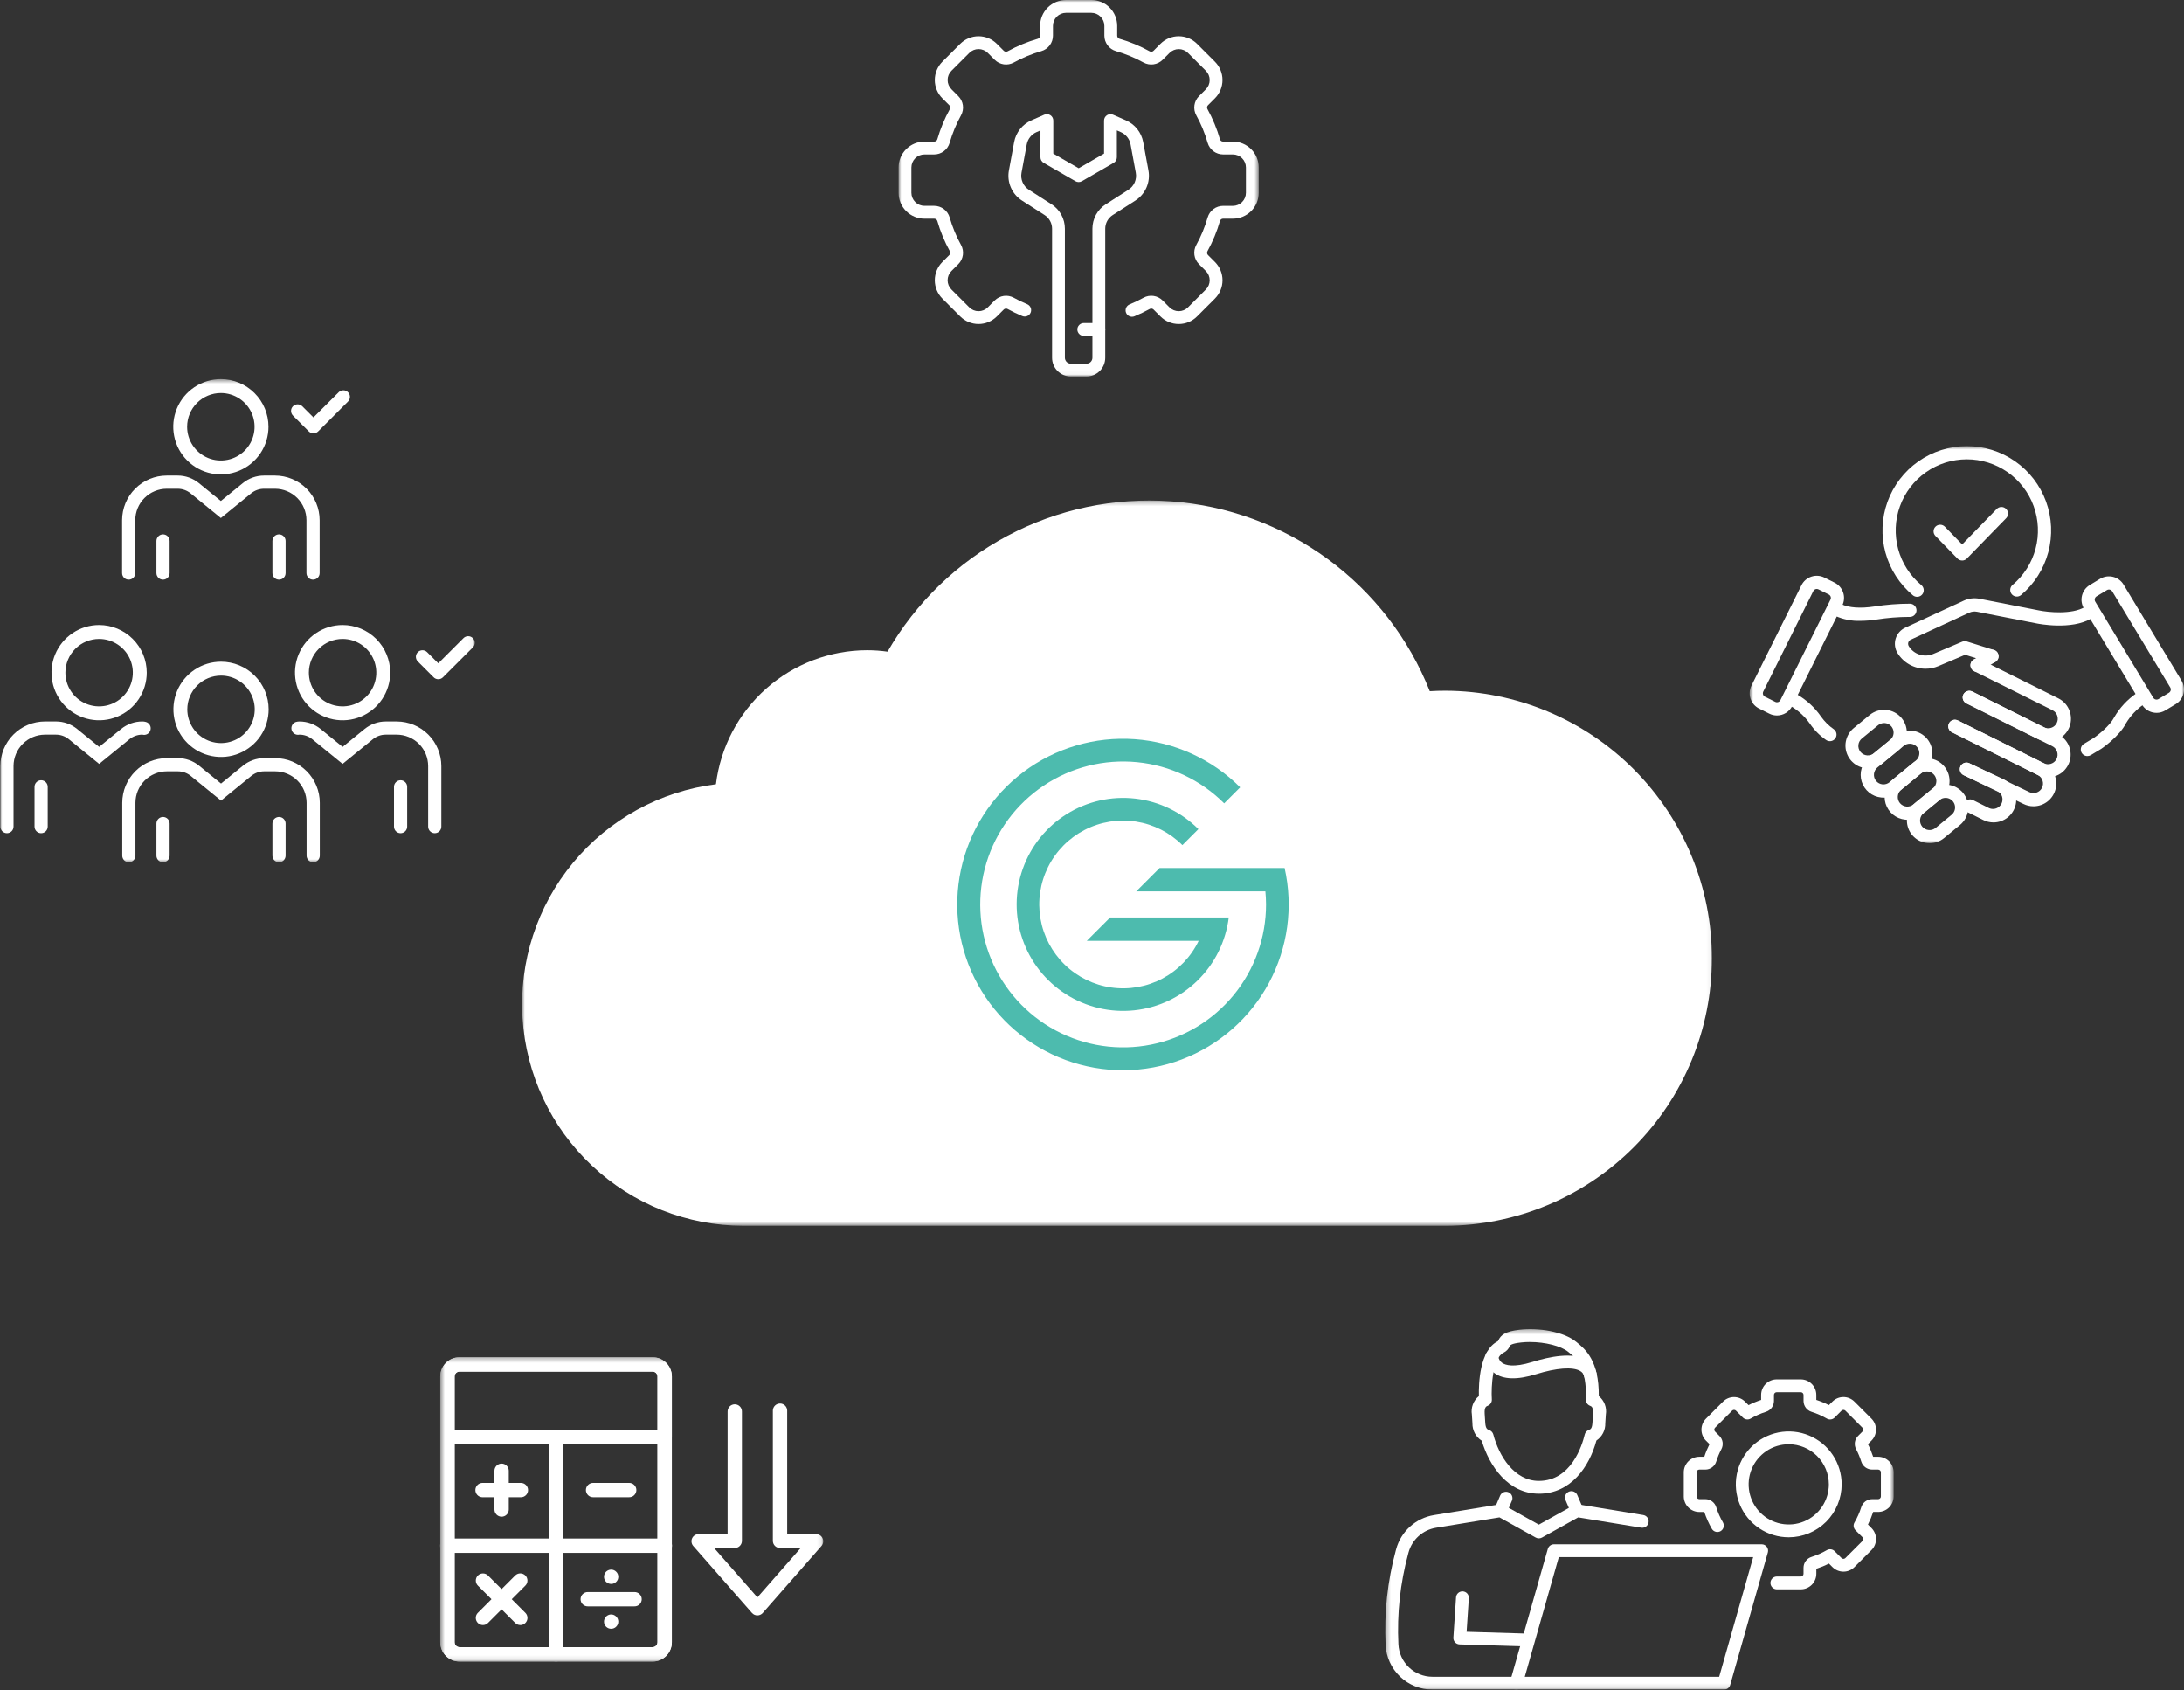 <svg width="464" height="359" viewBox="0 0 464 359" fill="none" xmlns="http://www.w3.org/2000/svg">
<rect x="0" y="0" width="464" height="359" fill="#333333" stroke="none"/>
<g clip-path="url(#clip0_189_440)">
<mask id="mask0_189_440" style="mask-type:luminance" maskUnits="userSpaceOnUse" x="294" y="282" width="109" height="77">
<path d="M402.325 282.31H294.297V358.862H402.325V282.31Z" fill="white"/>
</mask>
<g mask="url(#mask0_189_440)">
<path d="M324.563 349.698H324.521L310.093 349.265C309.91 349.259 309.73 349.217 309.564 349.141C309.398 349.064 309.249 348.955 309.126 348.82C309.003 348.684 308.908 348.526 308.848 348.353C308.788 348.18 308.763 347.997 308.775 347.815L309.343 339.238C309.376 338.884 309.546 338.558 309.816 338.328C310.086 338.098 310.436 337.982 310.79 338.006C311.144 338.029 311.475 338.19 311.712 338.454C311.949 338.718 312.074 339.064 312.06 339.419L311.586 346.586L324.601 346.977C324.957 346.99 325.293 347.142 325.538 347.4C325.783 347.658 325.917 348.002 325.912 348.357C325.907 348.713 325.763 349.053 325.511 349.304C325.258 349.554 324.918 349.697 324.562 349.7" fill="white"/>
<path d="M322.144 358.862H304.336C301.775 358.864 299.312 357.88 297.457 356.114C295.602 354.348 294.499 351.936 294.375 349.378C294.042 342.62 294.772 335.853 296.539 329.322L296.614 329.045C297.116 327.197 298.139 325.531 299.56 324.248C300.982 322.964 302.742 322.116 304.632 321.805L318.605 319.52C318.908 319.471 319.219 319.525 319.487 319.675L326.936 323.826L334.384 319.675C334.652 319.526 334.963 319.471 335.266 319.52L349.097 321.782C349.276 321.808 349.448 321.869 349.603 321.963C349.758 322.056 349.892 322.179 349.999 322.325C350.106 322.471 350.183 322.637 350.225 322.812C350.267 322.988 350.274 323.171 350.244 323.349C350.215 323.528 350.151 323.698 350.055 323.852C349.959 324.005 349.834 324.138 349.686 324.242C349.538 324.346 349.372 324.42 349.195 324.459C349.018 324.498 348.836 324.502 348.658 324.47L335.297 322.286L327.597 326.575C327.394 326.688 327.166 326.747 326.934 326.747C326.702 326.747 326.474 326.688 326.271 326.575L318.571 322.286L305.071 324.493C303.697 324.719 302.418 325.336 301.384 326.269C300.351 327.202 299.608 328.412 299.243 329.756L299.168 330.033C297.475 336.288 296.777 342.771 297.097 349.244C297.186 351.103 297.989 352.857 299.337 354.141C300.685 355.424 302.475 356.139 304.337 356.138H322.144C322.505 356.138 322.852 356.281 323.107 356.537C323.363 356.792 323.506 357.139 323.506 357.5C323.506 357.861 323.363 358.208 323.107 358.463C322.852 358.718 322.505 358.862 322.144 358.862Z" fill="white"/>
<path d="M318.825 322.228C318.6 322.228 318.378 322.171 318.179 322.064C317.981 321.957 317.812 321.803 317.688 321.614C317.564 321.426 317.489 321.21 317.469 320.986C317.449 320.761 317.485 320.535 317.574 320.328L318.74 317.602C318.894 317.289 319.163 317.048 319.49 316.927C319.817 316.806 320.178 316.815 320.498 316.953C320.819 317.09 321.074 317.345 321.212 317.665C321.35 317.986 321.36 318.347 321.24 318.674L320.074 321.4C319.969 321.645 319.794 321.854 319.572 322.001C319.349 322.148 319.088 322.226 318.821 322.226" fill="white"/>
<path d="M335.047 322.228C334.78 322.228 334.519 322.15 334.297 322.003C334.074 321.856 333.899 321.647 333.794 321.402L332.628 318.676C332.546 318.51 332.499 318.329 332.489 318.144C332.48 317.96 332.508 317.775 332.572 317.601C332.636 317.428 332.735 317.269 332.862 317.135C332.989 317.001 333.143 316.894 333.313 316.821C333.483 316.749 333.666 316.711 333.851 316.711C334.036 316.711 334.219 316.749 334.389 316.822C334.558 316.896 334.712 317.003 334.839 317.137C334.966 317.271 335.064 317.43 335.128 317.604L336.3 320.33C336.37 320.494 336.408 320.671 336.41 320.85C336.412 321.028 336.378 321.206 336.312 321.372C336.245 321.538 336.147 321.689 336.022 321.817C335.897 321.945 335.748 322.047 335.583 322.117C335.414 322.19 335.232 322.227 335.048 322.227" fill="white"/>
<path d="M326.937 317.256C320.413 317.256 316.385 311.338 314.807 306.009C314.185 305.613 313.676 305.064 313.329 304.415C312.982 303.765 312.808 303.036 312.824 302.3L312.707 300.453C312.587 299.725 312.661 298.978 312.922 298.288C313.183 297.597 313.622 296.988 314.194 296.522C314.132 293.911 314.331 286.764 318.23 284.869C318.261 284.829 318.285 284.784 318.303 284.737C318.888 283.51 319.79 282.783 322.875 282.431C326.74 281.989 332.114 282.739 334.909 285.031L335.015 285.117C336.795 286.571 339.733 288.971 339.666 296.517C340.242 296.982 340.685 297.592 340.948 298.284C341.212 298.976 341.287 299.726 341.166 300.457L341.049 302.304C341.07 303.022 340.909 303.735 340.58 304.374C340.251 305.013 339.766 305.559 339.169 305.96C337.669 311.539 333.727 317.26 326.94 317.26M325.062 285.033C324.435 285.031 323.808 285.064 323.185 285.133C321.012 285.381 320.849 285.724 320.761 285.907C320.506 286.529 320.028 287.033 319.42 287.32C317.152 288.42 316.775 294.463 316.948 297.22C316.966 297.506 316.893 297.79 316.74 298.033C316.587 298.275 316.361 298.463 316.095 298.57C315.757 298.705 315.336 298.87 315.426 300.286L315.543 302.133C315.622 303.393 315.943 303.594 316.376 303.739C316.591 303.81 316.785 303.934 316.94 304.099C317.095 304.264 317.206 304.466 317.264 304.685C318.455 309.23 321.703 314.537 326.937 314.537C333.81 314.537 336.132 306.999 336.679 304.689C336.731 304.467 336.838 304.263 336.99 304.093C337.142 303.924 337.334 303.795 337.548 303.719C337.967 303.57 338.248 303.38 338.328 302.132L338.445 300.285C338.534 298.874 338.115 298.705 337.779 298.571C337.519 298.466 337.297 298.284 337.144 298.049C336.991 297.814 336.915 297.537 336.925 297.257C337.176 290.4 334.838 288.49 333.292 287.228L333.184 287.139C331.636 285.871 328.261 285.039 325.062 285.039" fill="white"/>
<path d="M337.87 293.363C337.564 293.362 337.266 293.259 337.026 293.068C336.786 292.878 336.617 292.612 336.546 292.314C336.496 292.073 336.393 291.846 336.245 291.65C336.096 291.454 335.906 291.293 335.688 291.18C334.115 290.28 330.636 290.541 326.381 291.868C322.381 293.115 319.396 293.038 317.495 291.639C316.931 291.226 316.468 290.691 316.141 290.073C315.814 289.456 315.631 288.772 315.606 288.074C315.613 287.719 315.758 287.38 316.01 287.131C316.263 286.881 316.603 286.74 316.958 286.737C317.313 286.735 317.655 286.871 317.911 287.117C318.167 287.363 318.317 287.699 318.329 288.054C318.354 288.334 318.439 288.606 318.579 288.851C318.72 289.095 318.911 289.306 319.141 289.469C319.803 289.937 321.518 290.533 325.57 289.269C329.185 288.141 334.11 287.146 337.036 288.815C337.578 289.115 338.05 289.526 338.422 290.021C338.794 290.516 339.058 291.084 339.195 291.688C339.242 291.888 339.243 292.096 339.199 292.296C339.154 292.497 339.064 292.685 338.937 292.846C338.809 293.007 338.647 293.138 338.462 293.227C338.277 293.317 338.075 293.364 337.869 293.364" fill="white"/>
<path d="M366.275 358.862H322.146C321.935 358.862 321.728 358.813 321.539 358.72C321.35 358.626 321.186 358.489 321.059 358.321C320.932 358.153 320.846 357.958 320.807 357.751C320.768 357.544 320.778 357.331 320.836 357.128L328.836 328.992C328.917 328.707 329.088 328.456 329.325 328.277C329.561 328.098 329.85 328.002 330.146 328.002H374.278C374.489 328.002 374.696 328.051 374.885 328.145C375.073 328.239 375.237 328.375 375.364 328.543C375.491 328.711 375.577 328.906 375.616 329.113C375.654 329.32 375.645 329.533 375.587 329.736L367.587 357.872C367.506 358.157 367.335 358.408 367.098 358.586C366.862 358.765 366.573 358.861 366.277 358.861M323.946 356.138H365.246L372.473 330.725H331.176L323.946 356.138Z" fill="white"/>
<path d="M382.585 337.57H377.463C377.108 337.56 376.771 337.413 376.524 337.158C376.276 336.904 376.138 336.563 376.138 336.208C376.138 335.854 376.276 335.513 376.524 335.258C376.771 335.004 377.108 334.856 377.463 334.847H382.585C382.739 334.847 382.886 334.786 382.994 334.677C383.103 334.568 383.164 334.421 383.164 334.268V332.994C383.165 332.475 383.333 331.969 383.642 331.552C383.951 331.135 384.386 330.828 384.882 330.676C386.011 330.319 387.098 329.839 388.121 329.243C388.381 329.092 388.683 329.032 388.981 329.071C389.279 329.11 389.556 329.246 389.768 329.458L391.238 330.928C391.347 331.036 391.494 331.097 391.648 331.097C391.801 331.097 391.948 331.036 392.057 330.928L395.678 327.307C395.786 327.198 395.847 327.051 395.847 326.897C395.847 326.744 395.786 326.597 395.678 326.488L394.208 325.018C393.995 324.806 393.859 324.529 393.82 324.231C393.781 323.933 393.842 323.631 393.993 323.371C394.588 322.347 395.069 321.261 395.426 320.132C395.578 319.636 395.886 319.202 396.302 318.893C396.719 318.584 397.224 318.416 397.743 318.415H399.022C399.176 318.415 399.323 318.354 399.431 318.245C399.54 318.136 399.601 317.989 399.601 317.836V312.713C399.601 312.559 399.54 312.412 399.431 312.304C399.323 312.195 399.176 312.134 399.022 312.134H397.743C397.224 312.132 396.719 311.965 396.302 311.656C395.886 311.347 395.578 310.913 395.426 310.417C395.141 309.513 394.776 308.636 394.336 307.797C394.095 307.346 394.006 306.83 394.08 306.324C394.155 305.818 394.39 305.35 394.751 304.988L395.679 304.061C395.787 303.952 395.848 303.805 395.848 303.651C395.848 303.498 395.787 303.351 395.679 303.242L392.058 299.621C391.949 299.512 391.802 299.452 391.649 299.452C391.495 299.452 391.348 299.512 391.239 299.621L389.769 301.091C389.557 301.303 389.28 301.439 388.983 301.478C388.685 301.517 388.383 301.457 388.123 301.306C387.099 300.711 386.013 300.23 384.884 299.873C384.388 299.721 383.953 299.413 383.644 298.996C383.335 298.579 383.167 298.074 383.166 297.555V296.275C383.166 296.121 383.105 295.974 382.996 295.866C382.888 295.757 382.741 295.696 382.587 295.696H377.463C377.31 295.696 377.162 295.757 377.054 295.866C376.945 295.974 376.884 296.121 376.884 296.275V297.553C376.883 298.072 376.715 298.577 376.406 298.994C376.097 299.411 375.662 299.718 375.166 299.87C374.037 300.227 372.951 300.707 371.927 301.303C371.667 301.454 371.365 301.514 371.067 301.475C370.769 301.436 370.493 301.3 370.28 301.088L368.813 299.62C368.704 299.511 368.557 299.451 368.404 299.451C368.25 299.451 368.103 299.511 367.994 299.62L364.373 303.241C364.265 303.35 364.204 303.497 364.204 303.65C364.204 303.804 364.265 303.951 364.373 304.06L365.301 304.987C365.662 305.349 365.897 305.817 365.972 306.322C366.046 306.828 365.957 307.344 365.716 307.795C365.276 308.635 364.911 309.512 364.626 310.416C364.474 310.912 364.166 311.346 363.749 311.655C363.332 311.964 362.827 312.132 362.308 312.133H361.025C360.872 312.133 360.725 312.194 360.616 312.303C360.507 312.411 360.446 312.558 360.446 312.712V317.834C360.446 317.987 360.507 318.134 360.616 318.243C360.725 318.352 360.872 318.413 361.025 318.413H362.303C362.822 318.414 363.327 318.581 363.744 318.89C364.161 319.199 364.469 319.634 364.621 320.13C364.978 321.259 365.459 322.346 366.055 323.37C366.228 323.682 366.272 324.049 366.178 324.393C366.083 324.737 365.857 325.03 365.549 325.209C365.24 325.388 364.874 325.439 364.528 325.351C364.182 325.263 363.885 325.043 363.7 324.738C363.037 323.598 362.496 322.391 362.085 321.138H361.025C360.15 321.136 359.312 320.788 358.693 320.17C358.075 319.551 357.727 318.713 357.725 317.838V312.713C357.727 311.838 358.075 311 358.693 310.381C359.312 309.763 360.15 309.414 361.025 309.413H362.084C362.385 308.494 362.756 307.6 363.194 306.739L362.443 305.988C361.825 305.368 361.477 304.528 361.477 303.653C361.477 302.777 361.825 301.938 362.443 301.318L366.064 297.697C366.684 297.079 367.524 296.731 368.399 296.731C369.275 296.731 370.114 297.079 370.734 297.697L371.485 298.448C372.346 298.009 373.24 297.638 374.159 297.338V296.275C374.161 295.4 374.509 294.562 375.127 293.943C375.746 293.325 376.584 292.976 377.459 292.975H382.581C383.456 292.976 384.294 293.325 384.913 293.943C385.531 294.562 385.88 295.4 385.881 296.275V297.334C386.8 297.634 387.694 298.005 388.555 298.444L389.306 297.693C389.926 297.075 390.766 296.728 391.641 296.728C392.517 296.728 393.356 297.075 393.976 297.693L397.597 301.314C398.215 301.934 398.563 302.773 398.563 303.649C398.563 304.524 398.215 305.364 397.597 305.984L396.846 306.735C397.284 307.596 397.655 308.49 397.956 309.409H399.015C399.89 309.41 400.728 309.759 401.347 310.377C401.965 310.996 402.314 311.834 402.315 312.709V317.831C402.314 318.706 401.965 319.544 401.347 320.163C400.728 320.781 399.89 321.129 399.015 321.131H397.963C397.662 322.049 397.291 322.943 396.853 323.805L397.604 324.556C398.222 325.176 398.57 326.015 398.57 326.891C398.57 327.766 398.222 328.606 397.604 329.226L393.983 332.847C393.363 333.465 392.523 333.812 391.648 333.812C390.773 333.812 389.933 333.465 389.313 332.847L388.562 332.096C387.701 332.534 386.807 332.905 385.888 333.206V334.27C385.887 335.145 385.538 335.983 384.92 336.602C384.301 337.22 383.463 337.568 382.588 337.57" fill="white"/>
<path d="M380.024 326.517C377.8 326.517 375.627 325.857 373.778 324.622C371.929 323.387 370.488 321.631 369.637 319.576C368.786 317.522 368.563 315.261 368.997 313.08C369.431 310.899 370.502 308.896 372.074 307.324C373.646 305.751 375.65 304.681 377.831 304.247C380.012 303.813 382.272 304.036 384.327 304.887C386.381 305.738 388.137 307.179 389.372 309.027C390.608 310.876 391.267 313.05 391.267 315.274C391.264 318.255 390.078 321.112 387.97 323.22C385.862 325.328 383.005 326.513 380.024 326.517ZM380.024 306.754C378.339 306.754 376.692 307.253 375.291 308.19C373.889 309.126 372.797 310.456 372.153 312.013C371.508 313.57 371.339 315.283 371.668 316.936C371.996 318.589 372.808 320.107 373.999 321.298C375.191 322.49 376.709 323.301 378.362 323.63C380.015 323.959 381.728 323.79 383.284 323.145C384.841 322.5 386.172 321.408 387.108 320.007C388.044 318.606 388.544 316.959 388.544 315.274C388.541 313.015 387.643 310.849 386.046 309.252C384.448 307.655 382.283 306.756 380.024 306.754Z" fill="white"/>
</g>
<mask id="mask1_189_440" style="mask-type:luminance" maskUnits="userSpaceOnUse" x="190" y="0" width="78" height="80">
<path d="M267.424 0H190.904V79.959H267.424V0Z" fill="white"/>
</mask>
<g mask="url(#mask1_189_440)">
<path d="M250.431 68.824C249.709 68.826 248.994 68.685 248.327 68.408C247.66 68.132 247.054 67.726 246.545 67.214L245.076 65.745C244.972 65.64 244.838 65.572 244.692 65.55C244.546 65.528 244.397 65.554 244.267 65.624C243.221 66.201 242.143 66.718 241.038 67.172C240.872 67.244 240.693 67.282 240.512 67.284C240.331 67.286 240.151 67.251 239.984 67.183C239.816 67.115 239.664 67.014 239.536 66.886C239.407 66.758 239.306 66.606 239.237 66.438C239.169 66.271 239.134 66.091 239.136 65.91C239.137 65.729 239.175 65.55 239.246 65.384C239.318 65.218 239.422 65.067 239.552 64.942C239.682 64.816 239.836 64.718 240.005 64.652C241.013 64.238 241.995 63.766 242.949 63.24C243.597 62.886 244.341 62.752 245.072 62.856C245.803 62.961 246.48 63.299 247.002 63.82L248.47 65.289C248.99 65.808 249.696 66.1 250.431 66.1C251.166 66.1 251.871 65.808 252.391 65.289L256.191 61.489C256.449 61.232 256.653 60.926 256.792 60.59C256.932 60.253 257.003 59.893 257.003 59.529C257.003 59.164 256.932 58.804 256.792 58.467C256.653 58.131 256.449 57.825 256.191 57.568L254.724 56.1C254.203 55.578 253.865 54.9 253.76 54.17C253.656 53.439 253.79 52.695 254.144 52.047C255.171 50.188 255.986 48.22 256.573 46.179C256.781 45.471 257.213 44.85 257.804 44.407C258.394 43.965 259.112 43.726 259.85 43.725H261.928C262.293 43.725 262.654 43.653 262.991 43.514C263.327 43.374 263.634 43.169 263.891 42.912C264.149 42.654 264.354 42.348 264.493 42.011C264.632 41.674 264.704 41.313 264.704 40.948V35.572C264.703 34.836 264.41 34.131 263.889 33.612C263.368 33.092 262.663 32.8 261.927 32.8H259.85C259.112 32.799 258.395 32.56 257.804 32.118C257.213 31.676 256.782 31.055 256.573 30.347C255.986 28.305 255.171 26.336 254.143 24.477C253.79 23.829 253.656 23.085 253.761 22.355C253.865 21.624 254.203 20.948 254.724 20.425L256.193 18.956C256.712 18.436 257.004 17.731 257.004 16.995C257.004 16.26 256.712 15.555 256.193 15.035L252.393 11.235C251.872 10.716 251.167 10.425 250.433 10.425C249.698 10.425 248.993 10.716 248.472 11.235L247.004 12.7C246.481 13.221 245.804 13.559 245.074 13.663C244.343 13.768 243.599 13.633 242.951 13.28C241.092 12.253 239.123 11.438 237.082 10.85C236.374 10.642 235.753 10.21 235.31 9.62C234.868 9.029 234.629 8.312 234.628 7.574V5.5C234.627 4.765 234.335 4.06 233.815 3.54C233.295 3.02 232.59 2.728 231.855 2.727H226.475C225.74 2.728 225.036 3.021 224.516 3.54C223.997 4.06 223.705 4.765 223.704 5.5V7.574C223.704 8.312 223.464 9.03 223.022 9.62C222.579 10.21 221.957 10.642 221.249 10.849C219.209 11.438 217.24 12.253 215.381 13.279C214.733 13.633 213.989 13.768 213.258 13.664C212.527 13.559 211.85 13.221 211.328 12.699L209.859 11.229C209.338 10.71 208.633 10.419 207.899 10.419C207.164 10.419 206.459 10.71 205.938 11.229L202.138 15.029C201.619 15.549 201.327 16.254 201.327 16.989C201.327 17.725 201.619 18.43 202.138 18.95L203.604 20.423C204.125 20.946 204.463 21.623 204.567 22.353C204.672 23.084 204.537 23.828 204.184 24.476C203.157 26.336 202.341 28.305 201.753 30.346C201.545 31.054 201.114 31.675 200.523 32.117C199.933 32.56 199.216 32.799 198.478 32.8H196.404C195.669 32.801 194.964 33.093 194.444 33.613C193.924 34.133 193.632 34.838 193.631 35.573V40.949C193.632 41.684 193.925 42.389 194.444 42.908C194.964 43.428 195.669 43.72 196.404 43.721H198.478C199.216 43.722 199.933 43.961 200.524 44.403C201.114 44.845 201.546 45.466 201.754 46.174C202.341 48.215 203.156 50.184 204.183 52.044C204.537 52.692 204.673 53.437 204.568 54.168C204.464 54.899 204.126 55.577 203.604 56.1L202.134 57.57C201.615 58.09 201.323 58.795 201.323 59.531C201.323 60.266 201.615 60.971 202.134 61.491L205.934 65.291C206.454 65.81 207.16 66.102 207.895 66.102C208.63 66.102 209.335 65.81 209.855 65.291L211.324 63.821C211.847 63.3 212.524 62.962 213.254 62.858C213.985 62.754 214.729 62.888 215.377 63.241C216.301 63.752 217.254 64.211 218.229 64.616C218.394 64.684 218.544 64.785 218.671 64.911C218.797 65.038 218.897 65.188 218.965 65.353C219.034 65.518 219.069 65.695 219.069 65.874C219.069 66.053 219.034 66.23 218.965 66.395C218.897 66.56 218.796 66.71 218.67 66.837C218.543 66.963 218.393 67.063 218.228 67.131C218.063 67.2 217.886 67.235 217.707 67.235C217.528 67.235 217.351 67.2 217.186 67.131C216.116 66.688 215.072 66.185 214.059 65.625C213.929 65.556 213.78 65.53 213.634 65.552C213.489 65.574 213.354 65.642 213.25 65.747L211.781 67.217C210.75 68.247 209.352 68.825 207.895 68.825C206.438 68.825 205.04 68.247 204.009 67.217L200.209 63.417C199.179 62.386 198.601 60.988 198.601 59.531C198.601 58.074 199.179 56.676 200.209 55.645L201.679 54.176C201.784 54.072 201.852 53.937 201.874 53.792C201.896 53.646 201.87 53.497 201.8 53.367C200.674 51.329 199.781 49.171 199.137 46.933C199.094 46.792 199.006 46.669 198.888 46.582C198.769 46.495 198.625 46.449 198.478 46.45H196.404C194.945 46.45 193.546 45.87 192.515 44.839C191.484 43.808 190.904 42.409 190.904 40.95V35.572C190.904 34.113 191.484 32.714 192.515 31.683C193.546 30.651 194.945 30.072 196.404 30.072H198.478C198.625 30.073 198.769 30.027 198.888 29.939C199.006 29.852 199.093 29.729 199.136 29.588C199.782 27.352 200.677 25.195 201.804 23.158C201.873 23.028 201.899 22.878 201.877 22.733C201.855 22.587 201.786 22.452 201.681 22.348L200.209 20.88C199.179 19.849 198.601 18.451 198.601 16.994C198.601 15.536 199.179 14.138 200.209 13.107L204.009 9.307C205.04 8.277 206.438 7.699 207.895 7.699C209.352 7.699 210.75 8.277 211.781 9.307L213.25 10.776C213.353 10.881 213.488 10.95 213.634 10.972C213.78 10.994 213.929 10.968 214.059 10.898C216.097 9.772 218.255 8.879 220.492 8.234C220.633 8.191 220.756 8.104 220.843 7.985C220.931 7.867 220.977 7.723 220.976 7.576V5.5C220.976 4.041 221.556 2.642 222.587 1.611C223.618 0.579 225.017 0 226.476 0L231.853 0C233.312 0 234.711 0.579 235.742 1.611C236.774 2.642 237.353 4.041 237.353 5.5V7.574C237.352 7.721 237.398 7.865 237.485 7.984C237.572 8.102 237.695 8.19 237.836 8.233C240.072 8.879 242.229 9.773 244.265 10.9C244.395 10.97 244.544 10.996 244.69 10.974C244.836 10.952 244.971 10.883 245.075 10.778L246.544 9.305C247.575 8.275 248.973 7.697 250.43 7.697C251.887 7.697 253.285 8.275 254.316 9.305L258.116 13.105C259.146 14.136 259.724 15.534 259.724 16.991C259.724 18.449 259.146 19.847 258.116 20.878L256.646 22.346C256.541 22.45 256.473 22.585 256.451 22.73C256.429 22.876 256.455 23.025 256.525 23.155C257.65 25.194 258.543 27.352 259.188 29.589C259.231 29.73 259.319 29.853 259.437 29.94C259.556 30.027 259.7 30.073 259.847 30.072H261.925C263.384 30.072 264.783 30.651 265.814 31.683C266.846 32.714 267.425 34.113 267.425 35.572V40.948C267.425 42.407 266.846 43.806 265.814 44.837C264.783 45.868 263.384 46.448 261.925 46.448H259.85C259.703 46.447 259.559 46.493 259.44 46.581C259.321 46.668 259.234 46.791 259.191 46.932C258.546 49.169 257.653 51.327 256.528 53.365C256.458 53.495 256.432 53.644 256.454 53.79C256.475 53.936 256.544 54.071 256.649 54.175L258.118 55.644C258.628 56.154 259.033 56.76 259.31 57.427C259.586 58.094 259.728 58.808 259.728 59.53C259.728 60.252 259.586 60.966 259.31 61.633C259.033 62.3 258.628 62.906 258.118 63.416L254.318 67.216C253.809 67.728 253.204 68.133 252.537 68.41C251.87 68.686 251.155 68.827 250.433 68.825" fill="white"/>
<path d="M230.839 79.959H227.489C226.436 79.958 225.426 79.539 224.682 78.794C223.937 78.05 223.518 77.04 223.517 75.987V48.587C223.518 48.007 223.373 47.435 223.094 46.926C222.816 46.416 222.413 45.986 221.923 45.674L217.136 42.607C216.082 41.936 215.253 40.964 214.757 39.817C214.261 38.67 214.119 37.401 214.351 36.173L215.461 30.173C215.648 29.165 216.078 28.218 216.715 27.415C217.352 26.612 218.176 25.977 219.115 25.566L221.866 24.359C222.073 24.268 222.3 24.23 222.526 24.249C222.751 24.268 222.968 24.342 223.158 24.466C223.347 24.59 223.503 24.759 223.611 24.958C223.719 25.157 223.775 25.38 223.775 25.606V32.619L229.168 35.733L234.561 32.619V25.61C234.561 25.384 234.618 25.161 234.725 24.962C234.833 24.763 234.989 24.594 235.178 24.47C235.368 24.346 235.585 24.272 235.811 24.253C236.036 24.234 236.263 24.272 236.47 24.363L239.222 25.57C240.161 25.981 240.985 26.616 241.622 27.419C242.258 28.222 242.689 29.168 242.875 30.176L243.986 36.176C244.217 37.404 244.075 38.673 243.578 39.82C243.081 40.967 242.252 41.939 241.198 42.61L236.409 45.674C235.919 45.985 235.515 46.416 235.236 46.925C234.956 47.434 234.81 48.006 234.811 48.587V75.987C234.81 77.04 234.391 78.049 233.646 78.794C232.902 79.538 231.892 79.958 230.839 79.959ZM221.051 27.694L220.208 28.064C219.676 28.297 219.21 28.656 218.849 29.111C218.488 29.566 218.244 30.102 218.139 30.673L217.028 36.673C216.897 37.369 216.977 38.088 217.259 38.738C217.54 39.387 218.01 39.938 218.607 40.318L223.395 43.382C224.27 43.94 224.989 44.709 225.487 45.619C225.984 46.529 226.244 47.55 226.241 48.587V75.987C226.242 76.318 226.374 76.635 226.608 76.868C226.841 77.102 227.158 77.234 227.489 77.234H230.84C231.171 77.234 231.488 77.102 231.722 76.868C231.956 76.635 232.087 76.318 232.088 75.987V48.587C232.086 47.549 232.345 46.528 232.843 45.617C233.342 44.707 234.062 43.937 234.937 43.38L239.724 40.316C240.321 39.936 240.791 39.386 241.072 38.736C241.354 38.087 241.434 37.368 241.303 36.672L240.193 30.672C240.087 30.102 239.844 29.565 239.483 29.111C239.122 28.656 238.656 28.297 238.124 28.064L237.281 27.694V33.409C237.281 33.648 237.218 33.883 237.099 34.09C236.979 34.297 236.807 34.469 236.6 34.588L229.846 38.488C229.639 38.608 229.404 38.671 229.165 38.671C228.926 38.671 228.691 38.608 228.484 38.488L221.73 34.588C221.523 34.469 221.351 34.297 221.232 34.09C221.112 33.883 221.049 33.648 221.049 33.409L221.051 27.694Z" fill="white"/>
<path d="M233.45 71.347H230.25C229.889 71.347 229.542 71.204 229.287 70.948C229.032 70.693 228.888 70.346 228.888 69.985C228.888 69.624 229.032 69.277 229.287 69.022C229.542 68.766 229.889 68.623 230.25 68.623H233.45C233.811 68.623 234.158 68.766 234.413 69.022C234.669 69.277 234.812 69.624 234.812 69.985C234.812 70.346 234.669 70.693 234.413 70.948C234.158 71.204 233.811 71.347 233.45 71.347Z" fill="white"/>
</g>
<mask id="mask2_189_440" style="mask-type:luminance" maskUnits="userSpaceOnUse" x="110" y="106" width="254" height="155">
<path d="M363.938 106.31H110.911V260.351H363.938V106.31Z" fill="white"/>
</mask>
<g mask="url(#mask2_189_440)">
<path d="M307.111 260.351H157.988C146.014 260.349 134.491 255.785 125.764 247.587C117.036 239.389 111.761 228.173 111.011 216.223C110.261 204.272 114.093 192.485 121.728 183.261C129.362 174.036 140.224 168.067 152.104 166.569C153.068 158.721 156.866 151.496 162.785 146.253C168.704 141.01 176.334 138.11 184.241 138.1C185.686 138.102 187.13 138.205 188.561 138.408C194.586 127.963 203.433 119.428 214.086 113.782C224.74 108.135 236.769 105.605 248.795 106.482C260.821 107.359 272.356 111.607 282.078 118.739C291.8 125.872 299.315 135.6 303.761 146.808C304.89 146.738 306.002 146.708 307.113 146.708C322.142 146.771 336.534 152.785 347.139 163.435C357.744 174.084 363.698 188.501 363.698 203.53C363.698 218.559 357.744 232.976 347.139 243.626C336.534 254.275 322.142 260.29 307.113 260.353" fill="white"/>
</g>
<path d="M272.918 184.364H246.355L241.39 189.329H268.837C268.92 190.243 268.977 191.164 268.977 192.099C268.977 199.123 266.542 205.93 262.086 211.36C257.63 216.79 251.43 220.507 244.541 221.877C237.652 223.248 230.5 222.188 224.306 218.877C218.111 215.566 213.255 210.21 210.567 203.721C207.878 197.231 207.523 190.011 209.562 183.289C211.6 176.567 215.906 170.76 221.746 166.857C227.586 162.954 234.598 161.197 241.589 161.885C248.579 162.573 255.115 165.663 260.082 170.629L263.482 167.229C257.487 161.23 249.528 157.596 241.068 156.996C232.607 156.396 224.215 158.871 217.434 163.965C210.652 169.059 205.938 176.429 204.157 184.722C202.376 193.014 203.649 201.67 207.74 209.099C211.832 216.528 218.469 222.23 226.429 225.157C234.389 228.084 243.139 228.039 251.068 225.03C258.998 222.021 265.575 216.251 269.59 208.78C273.605 201.309 274.788 192.64 272.921 184.366" fill="#4DBBAE"/>
<path d="M235.853 194.866L230.888 199.83H254.664C253.025 203.236 250.345 206.032 247.012 207.814C243.679 209.596 239.865 210.272 236.123 209.744C232.38 209.216 228.902 207.512 226.192 204.878C223.482 202.243 221.68 198.815 221.046 195.089C220.412 191.363 220.98 187.532 222.666 184.15C224.353 180.768 227.072 178.009 230.43 176.274C233.787 174.538 237.61 173.916 241.344 174.496C245.079 175.076 248.533 176.828 251.206 179.5L254.606 176.1C250.991 172.484 246.256 170.199 241.175 169.619C236.095 169.039 230.967 170.198 226.63 172.907C222.292 175.616 219.001 179.714 217.292 184.534C215.584 189.354 215.559 194.611 217.222 199.446C218.885 204.282 222.137 208.412 226.449 211.161C230.761 213.911 235.877 215.118 240.963 214.587C246.049 214.055 250.805 211.815 254.454 208.233C258.104 204.651 260.432 199.937 261.058 194.862L235.853 194.866Z" fill="#4DBBAE"/>
<mask id="mask3_189_440" style="mask-type:luminance" maskUnits="userSpaceOnUse" x="371" y="94" width="93" height="86">
<path d="M464 94.75H371.718V179.092H464V94.75Z" fill="white"/>
</mask>
<g mask="url(#mask3_189_440)">
<path d="M377.518 151.963C376.958 151.962 376.406 151.832 375.905 151.581L373.729 150.497C373.303 150.285 372.923 149.991 372.61 149.632C372.298 149.273 372.059 148.856 371.908 148.404C371.757 147.953 371.696 147.476 371.729 147.002C371.762 146.527 371.888 146.063 372.1 145.637L382.729 124.298C383.158 123.438 383.911 122.784 384.822 122.479C385.734 122.174 386.729 122.242 387.589 122.67L389.765 123.753C390.625 124.183 391.279 124.936 391.584 125.847C391.889 126.758 391.82 127.753 391.393 128.614L380.765 149.953C380.463 150.556 380 151.063 379.427 151.418C378.853 151.773 378.192 151.962 377.518 151.963ZM385.976 125.095C385.824 125.095 385.674 125.137 385.545 125.217C385.415 125.297 385.31 125.412 385.242 125.548L374.613 146.888C374.565 146.984 374.536 147.089 374.528 147.197C374.52 147.304 374.533 147.412 374.568 147.514C374.602 147.617 374.656 147.711 374.726 147.792C374.797 147.874 374.883 147.94 374.98 147.988L377.156 149.071C377.252 149.119 377.357 149.148 377.465 149.156C377.572 149.164 377.68 149.151 377.782 149.116C377.885 149.082 377.979 149.028 378.06 148.958C378.142 148.887 378.208 148.801 378.256 148.704L388.885 127.364C388.933 127.268 388.962 127.163 388.97 127.055C388.977 126.948 388.964 126.84 388.929 126.738C388.895 126.635 388.841 126.541 388.77 126.46C388.7 126.378 388.614 126.312 388.517 126.264L386.338 125.18C386.225 125.124 386.101 125.095 385.975 125.095" fill="white"/>
<path d="M435.143 157.485C434.398 157.485 433.663 157.312 432.997 156.979L417.758 149.391C417.593 149.309 417.446 149.195 417.325 149.056C417.204 148.917 417.112 148.755 417.054 148.581C416.995 148.406 416.972 148.221 416.985 148.038C416.997 147.854 417.046 147.674 417.129 147.509C417.211 147.345 417.325 147.198 417.464 147.077C417.603 146.956 417.764 146.863 417.939 146.805C418.114 146.747 418.298 146.723 418.482 146.736C418.666 146.749 418.845 146.798 419.01 146.88L434.249 154.47C434.487 154.589 434.746 154.659 435.012 154.678C435.277 154.696 435.543 154.662 435.796 154.577C436.048 154.493 436.281 154.36 436.482 154.185C436.682 154.01 436.847 153.798 436.965 153.56C437.084 153.322 437.154 153.063 437.173 152.797C437.191 152.532 437.157 152.266 437.073 152.013C436.988 151.761 436.855 151.528 436.68 151.328C436.506 151.127 436.293 150.963 436.055 150.844L419.409 142.551C419.076 142.385 418.822 142.093 418.704 141.74C418.586 141.387 418.613 141.002 418.779 140.669C418.945 140.336 419.237 140.082 419.59 139.964C419.943 139.846 420.328 139.873 420.661 140.039L437.306 148.33C438.282 148.816 439.065 149.617 439.528 150.604C439.99 151.59 440.106 152.704 439.855 153.765C439.605 154.826 439.003 155.771 438.148 156.446C437.293 157.122 436.234 157.488 435.144 157.486" fill="white"/>
<path d="M395.214 131.868C393.4 131.924 391.597 131.567 389.941 130.823C389.608 130.657 389.354 130.365 389.236 130.012C389.118 129.659 389.145 129.274 389.311 128.941C389.477 128.608 389.769 128.354 390.122 128.236C390.475 128.118 390.86 128.145 391.193 128.311C392.761 129.092 395.269 129.271 398.258 128.811C400.742 128.422 403.253 128.225 405.768 128.223C405.952 128.223 406.135 128.26 406.305 128.331C406.475 128.402 406.629 128.505 406.759 128.636C406.889 128.767 406.992 128.921 407.062 129.092C407.133 129.262 407.168 129.445 407.168 129.629C407.168 129.813 407.131 129.996 407.06 130.166C406.989 130.336 406.886 130.49 406.755 130.62C406.624 130.75 406.47 130.853 406.299 130.923C406.129 130.993 405.946 131.029 405.762 131.029C405.703 131.029 405.647 131.029 405.59 131.029C403.277 131.038 400.967 131.224 398.682 131.584C397.534 131.764 396.375 131.858 395.213 131.864" fill="white"/>
<path d="M435.076 165.113C434.331 165.113 433.596 164.939 432.93 164.606L414.701 155.526C414.536 155.444 414.389 155.33 414.268 155.191C414.147 155.052 414.055 154.89 413.996 154.716C413.938 154.541 413.914 154.356 413.927 154.173C413.94 153.989 413.988 153.809 414.071 153.644C414.153 153.479 414.267 153.332 414.406 153.211C414.545 153.09 414.706 152.998 414.881 152.939C415.055 152.881 415.24 152.857 415.424 152.87C415.608 152.883 415.787 152.932 415.952 153.014L434.182 162.094C434.421 162.217 434.681 162.292 434.949 162.313C435.217 162.335 435.486 162.303 435.741 162.219C435.996 162.136 436.232 162.002 436.436 161.827C436.639 161.651 436.805 161.437 436.924 161.196C437.044 160.956 437.115 160.694 437.132 160.426C437.149 160.158 437.113 159.889 437.026 159.635C436.939 159.382 436.801 159.148 436.623 158.947C436.444 158.747 436.227 158.584 435.985 158.468L417.755 149.388C417.59 149.306 417.443 149.192 417.322 149.053C417.201 148.914 417.109 148.752 417.05 148.577C416.992 148.403 416.968 148.218 416.981 148.034C416.994 147.85 417.043 147.671 417.125 147.506C417.207 147.341 417.321 147.194 417.46 147.073C417.599 146.952 417.761 146.86 417.936 146.801C418.11 146.743 418.295 146.719 418.479 146.732C418.663 146.745 418.842 146.794 419.007 146.876L437.237 155.956C438.212 156.442 438.995 157.243 439.458 158.23C439.92 159.217 440.036 160.331 439.785 161.391C439.535 162.452 438.933 163.397 438.078 164.072C437.223 164.748 436.166 165.115 435.076 165.113Z" fill="white"/>
<path d="M432.018 171.251C431.273 171.251 430.538 171.078 429.872 170.745L417.172 164.638C417.006 164.558 416.857 164.446 416.734 164.309C416.612 164.172 416.517 164.012 416.456 163.838C416.395 163.664 416.369 163.48 416.379 163.296C416.389 163.112 416.436 162.932 416.516 162.765C416.595 162.599 416.707 162.451 416.844 162.328C416.982 162.205 417.142 162.11 417.316 162.049C417.49 161.988 417.674 161.962 417.858 161.973C418.042 161.983 418.222 162.029 418.388 162.109L431.103 168.225C431.342 168.346 431.602 168.418 431.868 168.438C432.134 168.458 432.402 168.425 432.656 168.342C432.91 168.258 433.145 168.125 433.347 167.951C433.55 167.776 433.716 167.564 433.836 167.325C434.075 166.844 434.114 166.288 433.943 165.779C433.773 165.269 433.407 164.849 432.926 164.609L414.696 155.529C414.363 155.363 414.109 155.071 413.991 154.718C413.873 154.366 413.9 153.98 414.066 153.647C414.232 153.314 414.524 153.06 414.877 152.942C415.23 152.824 415.615 152.851 415.948 153.017L434.185 162.095C435.161 162.581 435.944 163.382 436.406 164.369C436.869 165.355 436.985 166.469 436.734 167.53C436.484 168.591 435.882 169.536 435.027 170.211C434.172 170.887 433.113 171.253 432.023 171.251" fill="white"/>
<path d="M423.515 174.675C422.77 174.675 422.035 174.501 421.369 174.168L417.919 172.451C417.754 172.369 417.606 172.255 417.485 172.116C417.364 171.977 417.271 171.815 417.212 171.64C417.154 171.465 417.13 171.28 417.143 171.096C417.155 170.912 417.204 170.732 417.286 170.567C417.368 170.402 417.482 170.254 417.621 170.133C417.76 170.012 417.922 169.919 418.097 169.86C418.272 169.802 418.457 169.778 418.641 169.79C418.825 169.803 419.005 169.852 419.17 169.934L422.619 171.651C423.094 171.854 423.628 171.867 424.113 171.689C424.597 171.511 424.995 171.155 425.226 170.693C425.457 170.231 425.502 169.699 425.353 169.205C425.204 168.711 424.872 168.292 424.425 168.034L417.189 164.646C416.852 164.488 416.591 164.203 416.465 163.853C416.338 163.503 416.355 163.117 416.513 162.78C416.671 162.443 416.956 162.182 417.306 162.056C417.656 161.929 418.042 161.946 418.379 162.104L425.646 165.504C426.628 165.984 427.418 166.783 427.887 167.769C428.356 168.756 428.477 169.873 428.23 170.937C427.982 172.002 427.382 172.951 426.525 173.63C425.669 174.309 424.608 174.677 423.515 174.675Z" fill="white"/>
<path d="M388.76 157.421C388.457 157.421 388.163 157.323 387.921 157.141C386.559 156.193 385.386 155 384.46 153.623C383.374 152.108 381.976 150.844 380.36 149.915C380.035 149.733 379.796 149.43 379.694 149.072C379.593 148.714 379.638 148.33 379.82 148.005C380.001 147.681 380.304 147.441 380.662 147.34C381.021 147.238 381.404 147.283 381.729 147.465C383.768 148.629 385.521 150.234 386.86 152.163C387.605 153.23 388.535 154.156 389.606 154.895C389.844 155.071 390.02 155.317 390.109 155.6C390.198 155.882 390.196 156.185 390.102 156.466C390.008 156.746 389.827 156.99 389.586 157.161C389.345 157.333 389.056 157.424 388.76 157.421Z" fill="white"/>
<path d="M458.172 151.404C457.877 151.404 457.583 151.368 457.296 151.297C456.833 151.184 456.398 150.98 456.014 150.698C455.631 150.415 455.307 150.059 455.062 149.651L442.742 129.243C442.246 128.42 442.098 127.434 442.328 126.501C442.558 125.568 443.149 124.765 443.971 124.267L446.182 122.933C447.005 122.437 447.991 122.289 448.924 122.519C449.857 122.75 450.66 123.341 451.157 124.163L463.478 144.572C463.974 145.395 464.123 146.381 463.892 147.314C463.662 148.247 463.071 149.05 462.249 149.548L460.038 150.882C459.475 151.224 458.83 151.405 458.171 151.405M448.054 125.212C447.905 125.212 447.759 125.253 447.632 125.33L445.421 126.664C445.236 126.777 445.103 126.958 445.051 127.168C444.999 127.379 445.032 127.601 445.144 127.787L457.465 148.196C457.577 148.382 457.759 148.515 457.969 148.567C458.18 148.619 458.402 148.586 458.588 148.474L460.799 147.14C460.984 147.027 461.117 146.846 461.169 146.636C461.221 146.425 461.188 146.203 461.076 146.017L448.756 125.612C448.684 125.491 448.581 125.39 448.459 125.32C448.336 125.25 448.197 125.213 448.056 125.212" fill="white"/>
<path d="M420.036 142.697C419.729 142.698 419.431 142.599 419.187 142.414C418.942 142.229 418.765 141.969 418.683 141.674C418.6 141.378 418.617 141.064 418.73 140.779C418.844 140.495 419.047 140.255 419.31 140.097L422.486 138.18C422.644 138.085 422.818 138.022 423 137.994C423.182 137.966 423.368 137.975 423.547 138.019C423.726 138.063 423.894 138.142 424.042 138.251C424.19 138.36 424.316 138.497 424.411 138.655C424.506 138.813 424.569 138.987 424.597 139.169C424.625 139.351 424.616 139.537 424.572 139.716C424.528 139.895 424.449 140.063 424.34 140.211C424.231 140.36 424.094 140.485 423.936 140.58L420.76 142.495C420.541 142.626 420.291 142.696 420.036 142.695" fill="white"/>
<path d="M409.097 142.037C407.896 142.039 406.714 141.731 405.667 141.143C404.619 140.554 403.741 139.706 403.117 138.68C402.844 138.227 402.669 137.721 402.604 137.196C402.54 136.671 402.586 136.138 402.742 135.632C402.897 135.126 403.157 134.658 403.506 134.26C403.854 133.861 404.282 133.541 404.763 133.319L417.19 127.583C418.243 127.095 419.424 126.953 420.563 127.177L433.237 129.66C435.006 130.023 440.165 130.588 442.918 128.926C443.236 128.734 443.618 128.676 443.979 128.765C444.34 128.854 444.651 129.083 444.843 129.401C445.035 129.719 445.093 130.101 445.004 130.462C444.915 130.823 444.686 131.134 444.368 131.326C440.107 133.899 432.986 132.471 432.685 132.409L420.023 129.932C419.463 129.821 418.882 129.891 418.365 130.132L405.939 135.867C405.817 135.923 405.708 136.005 405.619 136.106C405.531 136.208 405.464 136.327 405.425 136.455C405.385 136.584 405.373 136.72 405.39 136.853C405.406 136.987 405.451 137.116 405.52 137.231C406.039 138.083 406.846 138.72 407.794 139.028C408.742 139.336 409.77 139.294 410.69 138.91L416.89 136.288C417.197 136.157 417.54 136.14 417.858 136.241L423.616 138.053C423.971 138.165 424.267 138.413 424.439 138.743C424.611 139.073 424.644 139.458 424.533 139.812C424.421 140.167 424.173 140.463 423.843 140.635C423.513 140.807 423.128 140.841 422.773 140.729L417.508 139.072L411.786 141.492C410.938 141.851 410.026 142.036 409.105 142.036" fill="white"/>
<path d="M443.473 160.588C443.167 160.589 442.868 160.489 442.624 160.305C442.379 160.12 442.202 159.86 442.12 159.564C442.037 159.269 442.054 158.955 442.167 158.67C442.281 158.386 442.484 158.146 442.747 157.988L444.91 156.682C445.831 156.042 448.298 154.082 449.17 152.352C450.349 150.32 451.966 148.578 453.905 147.252C454.214 147.045 454.593 146.969 454.958 147.041C455.323 147.113 455.644 147.327 455.852 147.636C456.059 147.945 456.135 148.324 456.062 148.689C455.99 149.054 455.776 149.376 455.467 149.583C453.931 150.64 452.639 152.013 451.678 153.61C450.29 156.372 446.622 158.91 446.466 159.016L446.397 159.06L444.197 160.388C443.978 160.519 443.728 160.588 443.473 160.588Z" fill="white"/>
<path d="M396.908 163.196C395.912 163.197 394.94 162.89 394.125 162.318C393.31 161.745 392.692 160.934 392.356 159.996C392.019 159.059 391.981 158.04 392.246 157.08C392.512 156.12 393.067 155.265 393.837 154.633L397.213 151.86C398.203 151.046 399.476 150.66 400.752 150.785C402.027 150.91 403.201 151.537 404.014 152.527C404.828 153.517 405.214 154.79 405.089 156.065C404.964 157.341 404.337 158.514 403.347 159.328L399.971 162.105C399.109 162.816 398.026 163.205 396.908 163.205M400.276 153.577C399.809 153.576 399.356 153.739 398.995 154.037L395.618 156.805C395.4 156.969 395.217 157.176 395.08 157.413C394.944 157.649 394.857 157.911 394.824 158.183C394.792 158.454 394.814 158.729 394.891 158.992C394.968 159.254 395.097 159.498 395.27 159.709C395.444 159.92 395.658 160.094 395.901 160.22C396.143 160.346 396.409 160.422 396.681 160.443C396.954 160.463 397.228 160.429 397.487 160.341C397.745 160.253 397.984 160.113 398.187 159.931L401.563 157.158C401.872 156.903 402.099 156.563 402.215 156.18C402.331 155.796 402.331 155.387 402.215 155.004C402.098 154.621 401.871 154.281 401.561 154.027C401.252 153.773 400.874 153.616 400.475 153.577C400.408 153.571 400.34 153.567 400.275 153.567" fill="white"/>
<path d="M400.15 169.413C399.991 169.413 399.831 169.405 399.67 169.389C398.719 169.296 397.816 168.924 397.077 168.318C396.337 167.713 395.794 166.901 395.516 165.987C395.237 165.072 395.237 164.096 395.513 163.181C395.79 162.266 396.332 161.454 397.07 160.847L402.675 156.247C403.667 155.448 404.934 155.073 406.201 155.203C407.468 155.333 408.632 155.959 409.441 156.943C410.249 157.927 410.636 159.191 410.518 160.459C410.399 161.727 409.785 162.898 408.808 163.715L403.208 168.315C402.348 169.026 401.266 169.415 400.15 169.415M405.744 157.955C405.276 157.954 404.822 158.116 404.46 158.414L398.86 163.014C398.655 163.183 398.484 163.39 398.359 163.625C398.234 163.86 398.156 164.117 398.13 164.381C398.104 164.646 398.13 164.913 398.208 165.168C398.285 165.422 398.412 165.659 398.581 165.865C398.749 166.07 398.957 166.24 399.192 166.366C399.426 166.491 399.683 166.569 399.948 166.595C400.213 166.621 400.48 166.594 400.734 166.517C400.989 166.44 401.226 166.313 401.431 166.144L407.031 161.544C407.354 161.279 407.587 160.921 407.698 160.519C407.81 160.116 407.794 159.689 407.653 159.296C407.512 158.903 407.253 158.563 406.911 158.323C406.569 158.083 406.162 157.954 405.744 157.955Z" fill="white"/>
<path d="M405.238 174.107C405.079 174.107 404.919 174.099 404.758 174.084C403.807 173.991 402.904 173.619 402.165 173.013C401.425 172.407 400.882 171.596 400.604 170.682C400.325 169.767 400.325 168.791 400.601 167.876C400.878 166.961 401.42 166.149 402.158 165.542L406.291 162.147C407.281 161.333 408.554 160.946 409.83 161.071C411.105 161.196 412.279 161.822 413.093 162.812C413.907 163.802 414.294 165.075 414.169 166.351C414.045 167.626 413.418 168.8 412.428 169.614L408.296 173.008C407.436 173.72 406.354 174.108 405.238 174.107ZM409.36 163.857C408.892 163.856 408.438 164.018 408.076 164.316L403.944 167.711C403.735 167.879 403.562 168.086 403.434 168.321C403.306 168.557 403.226 168.815 403.199 169.081C403.171 169.347 403.197 169.617 403.274 169.873C403.351 170.129 403.479 170.368 403.649 170.575C403.818 170.781 404.028 170.953 404.264 171.078C404.501 171.203 404.76 171.281 405.026 171.305C405.293 171.33 405.562 171.302 405.817 171.222C406.073 171.142 406.31 171.012 406.515 170.84L410.647 167.446C410.97 167.181 411.203 166.823 411.314 166.42C411.425 166.017 411.409 165.59 411.268 165.197C411.127 164.804 410.868 164.464 410.526 164.224C410.184 163.984 409.777 163.855 409.359 163.856" fill="white"/>
<path d="M409.964 179.092C408.968 179.093 407.996 178.786 407.181 178.214C406.366 177.641 405.748 176.83 405.411 175.892C405.075 174.955 405.037 173.936 405.302 172.976C405.568 172.016 406.123 171.161 406.893 170.529L410.27 167.756C410.76 167.353 411.325 167.051 411.932 166.867C412.539 166.682 413.177 166.619 413.808 166.681C414.44 166.743 415.053 166.929 415.613 167.228C416.172 167.527 416.667 167.933 417.07 168.424C417.881 169.415 418.267 170.687 418.142 171.962C418.017 173.236 417.391 174.409 416.403 175.224L413.027 177.997C412.165 178.708 411.082 179.097 409.964 179.097M413.332 169.469C412.865 169.468 412.411 169.631 412.051 169.929L408.675 172.702C408.466 172.87 408.293 173.077 408.165 173.312C408.037 173.547 407.957 173.806 407.93 174.072C407.902 174.338 407.928 174.607 408.005 174.864C408.082 175.12 408.21 175.359 408.379 175.565C408.549 175.772 408.759 175.943 408.995 176.069C409.232 176.194 409.491 176.272 409.757 176.296C410.024 176.321 410.293 176.293 410.548 176.213C410.804 176.133 411.041 176.003 411.246 175.831L414.622 173.059C414.932 172.805 415.16 172.464 415.277 172.08C415.394 171.697 415.394 171.287 415.277 170.903C415.161 170.519 414.933 170.178 414.622 169.924C414.312 169.67 413.933 169.514 413.534 169.475C413.467 169.469 413.399 169.465 413.334 169.465" fill="white"/>
<path d="M407.295 126.761C406.966 126.762 406.648 126.647 406.395 126.436C403.567 124.082 401.532 120.915 400.568 117.364C399.603 113.813 399.754 110.051 401.002 106.59C402.249 103.129 404.532 100.135 407.541 98.016C410.549 95.898 414.137 94.757 417.816 94.748C421.496 94.74 425.088 95.864 428.106 97.969C431.124 100.074 433.421 103.057 434.685 106.512C435.948 109.968 436.117 113.729 435.169 117.284C434.22 120.839 432.2 124.016 429.383 126.383C429.099 126.622 428.73 126.739 428.36 126.707C427.989 126.675 427.647 126.498 427.407 126.213C427.168 125.928 427.051 125.56 427.083 125.19C427.115 124.819 427.293 124.476 427.577 124.237C429.954 122.241 431.658 119.562 432.459 116.564C433.26 113.566 433.118 110.393 432.053 107.479C430.987 104.564 429.051 102.048 426.505 100.272C423.96 98.496 420.93 97.547 417.827 97.554C414.723 97.561 411.697 98.523 409.16 100.309C406.622 102.096 404.697 104.621 403.644 107.54C402.592 110.46 402.463 113.632 403.277 116.627C404.091 119.622 405.807 122.294 408.192 124.279C408.416 124.463 408.577 124.711 408.654 124.991C408.73 125.27 408.719 125.566 408.62 125.838C408.521 126.11 408.34 126.345 408.103 126.511C407.865 126.676 407.582 126.763 407.292 126.761" fill="white"/>
<path d="M416.866 119.052C416.68 119.052 416.495 119.014 416.323 118.941C416.152 118.869 415.996 118.762 415.866 118.629L411.191 113.829C410.931 113.562 410.788 113.204 410.793 112.831C410.798 112.459 410.95 112.104 411.217 111.844C411.483 111.585 411.842 111.441 412.214 111.446C412.586 111.451 412.941 111.603 413.201 111.87L416.87 115.634L424.208 108.104C424.337 107.972 424.49 107.867 424.659 107.794C424.829 107.721 425.011 107.683 425.195 107.68C425.379 107.678 425.562 107.712 425.733 107.78C425.905 107.848 426.061 107.95 426.193 108.078C426.325 108.207 426.43 108.36 426.503 108.53C426.575 108.699 426.614 108.881 426.616 109.065C426.619 109.25 426.585 109.433 426.516 109.604C426.448 109.775 426.347 109.931 426.218 110.063L417.87 118.631C417.74 118.764 417.584 118.871 417.413 118.943C417.241 119.016 417.057 119.054 416.87 119.054" fill="white"/>
</g>
<mask id="mask4_189_440" style="mask-type:luminance" maskUnits="userSpaceOnUse" x="93" y="288" width="82" height="65">
<path d="M174.906 288.272H93.537V352.899H174.906V288.272Z" fill="white"/>
</mask>
<g mask="url(#mask4_189_440)">
<path d="M138.637 352.899H97.637C96.55 352.899 95.507 352.467 94.738 351.698C93.969 350.929 93.537 349.886 93.537 348.799V292.372C93.537 291.285 93.969 290.242 94.738 289.473C95.507 288.704 96.55 288.272 97.637 288.272H138.637C139.724 288.272 140.767 288.704 141.536 289.473C142.305 290.242 142.737 291.285 142.737 292.372V348.804C142.737 349.891 142.305 350.934 141.536 351.703C140.767 352.472 139.724 352.904 138.637 352.904M97.637 291.315C97.498 291.315 97.36 291.342 97.232 291.395C97.104 291.448 96.987 291.525 96.889 291.624C96.79 291.722 96.713 291.839 96.66 291.967C96.607 292.095 96.58 292.233 96.58 292.372V348.804C96.58 348.943 96.608 349.08 96.661 349.208C96.714 349.335 96.792 349.452 96.89 349.549C96.988 349.647 97.105 349.724 97.233 349.777C97.361 349.83 97.499 349.856 97.637 349.856H138.637C138.916 349.856 139.183 349.745 139.381 349.548C139.578 349.35 139.689 349.083 139.689 348.804V292.372C139.689 292.233 139.662 292.096 139.61 291.968C139.557 291.84 139.48 291.724 139.382 291.625C139.284 291.527 139.168 291.449 139.04 291.396C138.913 291.343 138.775 291.315 138.637 291.315H97.637Z" fill="white"/>
<path d="M141.208 306.749H95.059C94.859 306.749 94.661 306.71 94.476 306.633C94.292 306.557 94.124 306.445 93.983 306.303C93.841 306.162 93.729 305.994 93.653 305.81C93.576 305.625 93.537 305.427 93.537 305.227V292.372C93.537 291.285 93.969 290.242 94.738 289.473C95.507 288.704 96.55 288.272 97.637 288.272H138.637C139.724 288.272 140.767 288.704 141.536 289.473C142.305 290.242 142.737 291.285 142.737 292.372V305.227C142.737 305.427 142.698 305.625 142.621 305.81C142.545 305.994 142.433 306.162 142.291 306.303C142.15 306.445 141.982 306.557 141.798 306.633C141.613 306.71 141.415 306.749 141.215 306.749M96.58 303.706H139.687V292.372C139.688 292.093 139.578 291.824 139.381 291.626C139.184 291.428 138.916 291.316 138.637 291.315H97.637C97.498 291.315 97.36 291.342 97.232 291.395C97.104 291.448 96.987 291.525 96.889 291.624C96.79 291.722 96.713 291.839 96.66 291.967C96.607 292.095 96.58 292.233 96.58 292.372V303.706Z" fill="white"/>
<path d="M138.637 352.899H97.637C97.099 352.899 96.565 352.793 96.068 352.587C95.571 352.381 95.119 352.079 94.738 351.698C94.357 351.317 94.055 350.865 93.849 350.368C93.643 349.871 93.537 349.337 93.537 348.799V305.228C93.537 305.028 93.576 304.83 93.653 304.645C93.729 304.461 93.841 304.293 93.983 304.152C94.124 304.01 94.292 303.898 94.476 303.822C94.661 303.745 94.859 303.706 95.059 303.706H141.209C141.409 303.706 141.607 303.745 141.792 303.822C141.976 303.898 142.144 304.01 142.285 304.152C142.427 304.293 142.539 304.461 142.615 304.645C142.692 304.83 142.731 305.028 142.731 305.228V348.804C142.731 349.342 142.625 349.876 142.419 350.373C142.213 350.87 141.911 351.322 141.53 351.703C141.149 352.084 140.697 352.386 140.2 352.592C139.703 352.798 139.169 352.904 138.631 352.904M96.58 306.749V348.804C96.58 348.943 96.608 349.08 96.661 349.207C96.714 349.335 96.792 349.451 96.891 349.549C96.989 349.646 97.105 349.724 97.233 349.776C97.361 349.829 97.499 349.856 97.637 349.855H138.637C138.916 349.855 139.183 349.744 139.381 349.547C139.578 349.349 139.689 349.082 139.689 348.803V306.749H96.58Z" fill="white"/>
<path d="M118.134 352.899C117.934 352.899 117.736 352.86 117.551 352.783C117.367 352.707 117.199 352.595 117.057 352.453C116.916 352.312 116.804 352.144 116.728 351.959C116.651 351.775 116.612 351.577 116.612 351.377V305.228C116.622 304.831 116.787 304.454 117.071 304.177C117.355 303.9 117.737 303.745 118.133 303.745C118.53 303.745 118.912 303.9 119.196 304.177C119.48 304.454 119.645 304.831 119.655 305.228V351.378C119.655 351.578 119.616 351.776 119.539 351.96C119.463 352.145 119.351 352.313 119.209 352.454C119.068 352.596 118.9 352.708 118.716 352.784C118.531 352.861 118.333 352.9 118.133 352.9" fill="white"/>
<path d="M141.208 329.823H95.059C94.856 329.828 94.654 329.793 94.465 329.719C94.275 329.644 94.103 329.533 93.958 329.391C93.812 329.25 93.697 329.08 93.618 328.893C93.539 328.706 93.498 328.505 93.498 328.302C93.498 328.098 93.539 327.897 93.618 327.71C93.697 327.523 93.812 327.353 93.958 327.212C94.103 327.07 94.275 326.959 94.465 326.884C94.654 326.81 94.856 326.775 95.059 326.78H141.209C141.412 326.775 141.614 326.81 141.803 326.884C141.992 326.959 142.165 327.07 142.31 327.212C142.456 327.353 142.571 327.523 142.65 327.71C142.729 327.897 142.77 328.098 142.77 328.302C142.77 328.505 142.729 328.706 142.65 328.893C142.571 329.08 142.456 329.25 142.31 329.391C142.165 329.533 141.992 329.644 141.803 329.719C141.614 329.793 141.411 329.828 141.208 329.823Z" fill="white"/>
<path d="M129.843 336.42C129.643 336.421 129.445 336.383 129.26 336.307C129.075 336.23 128.907 336.118 128.766 335.977C128.626 335.837 128.514 335.672 128.435 335.491C128.358 335.306 128.32 335.108 128.322 334.908C128.319 334.708 128.357 334.509 128.435 334.325C128.511 334.138 128.624 333.968 128.766 333.825C128.981 333.615 129.252 333.472 129.547 333.414C129.841 333.356 130.147 333.385 130.425 333.498C130.609 333.573 130.774 333.685 130.912 333.828C131.06 333.968 131.176 334.139 131.251 334.328C131.324 334.514 131.363 334.711 131.364 334.911C131.362 335.11 131.323 335.308 131.251 335.494C131.173 335.678 131.057 335.843 130.912 335.98C130.777 336.125 130.61 336.238 130.425 336.31C130.24 336.387 130.042 336.425 129.842 336.423" fill="white"/>
<path d="M129.843 345.949C129.643 345.95 129.445 345.912 129.26 345.836C129.075 345.76 128.907 345.647 128.766 345.506C128.626 345.366 128.514 345.201 128.435 345.02C128.358 344.832 128.32 344.631 128.322 344.428C128.32 344.231 128.358 344.036 128.435 343.855C128.511 343.668 128.623 343.498 128.766 343.355C128.836 343.282 128.914 343.217 129 343.164C129.081 343.107 129.169 343.061 129.261 343.025C129.538 342.91 129.843 342.88 130.137 342.939C130.431 342.997 130.701 343.142 130.913 343.355C131.056 343.495 131.17 343.662 131.248 343.846C131.325 344.03 131.365 344.228 131.365 344.428C131.365 344.628 131.325 344.827 131.248 345.011C131.17 345.195 131.056 345.362 130.913 345.502C130.778 345.647 130.611 345.76 130.426 345.832C130.241 345.909 130.043 345.947 129.843 345.945" fill="white"/>
<path d="M134.778 341.19H124.903C124.7 341.195 124.498 341.16 124.309 341.086C124.119 341.011 123.947 340.9 123.802 340.758C123.656 340.617 123.54 340.447 123.462 340.26C123.383 340.073 123.342 339.872 123.342 339.668C123.342 339.465 123.383 339.264 123.462 339.077C123.54 338.89 123.656 338.72 123.802 338.579C123.947 338.437 124.119 338.326 124.309 338.251C124.498 338.177 124.7 338.142 124.903 338.147H134.778C134.981 338.142 135.183 338.177 135.372 338.251C135.561 338.326 135.734 338.437 135.879 338.579C136.025 338.72 136.14 338.89 136.219 339.077C136.298 339.264 136.339 339.465 136.339 339.668C136.339 339.872 136.298 340.073 136.219 340.26C136.14 340.447 136.025 340.617 135.879 340.758C135.734 340.9 135.561 341.011 135.372 341.086C135.183 341.16 134.981 341.195 134.778 341.19Z" fill="white"/>
<path d="M102.604 345.157C102.303 345.157 102.008 345.068 101.757 344.901C101.507 344.733 101.311 344.495 101.196 344.217C101.081 343.939 101.051 343.632 101.11 343.337C101.169 343.041 101.314 342.77 101.528 342.557L109.463 334.623C109.749 334.338 110.136 334.178 110.54 334.179C110.944 334.18 111.33 334.341 111.615 334.627C111.9 334.912 112.06 335.3 112.059 335.703C112.059 336.107 111.898 336.494 111.612 336.779L103.677 344.713C103.536 344.855 103.368 344.967 103.184 345.044C102.999 345.12 102.801 345.159 102.601 345.159" fill="white"/>
<path d="M110.536 345.157C110.336 345.157 110.138 345.118 109.953 345.042C109.769 344.965 109.601 344.853 109.46 344.711L101.526 336.779C101.243 336.493 101.084 336.107 101.085 335.705C101.086 335.303 101.246 334.917 101.53 334.633C101.815 334.348 102.2 334.188 102.603 334.187C103.005 334.186 103.391 334.345 103.677 334.628L111.612 342.562C111.825 342.775 111.971 343.046 112.03 343.342C112.089 343.637 112.059 343.944 111.944 344.222C111.829 344.5 111.633 344.738 111.383 344.906C111.132 345.073 110.837 345.162 110.536 345.162" fill="white"/>
<path d="M110.707 318.004H102.43C102.042 317.982 101.677 317.812 101.41 317.53C101.144 317.247 100.995 316.873 100.995 316.485C100.995 316.096 101.144 315.722 101.41 315.44C101.677 315.157 102.042 314.987 102.43 314.965H110.705C111.102 314.975 111.479 315.14 111.756 315.424C112.033 315.708 112.188 316.09 112.188 316.487C112.188 316.883 112.033 317.265 111.756 317.549C111.479 317.833 111.102 317.998 110.705 318.008" fill="white"/>
<path d="M106.57 322.142C106.37 322.142 106.172 322.103 105.987 322.026C105.803 321.95 105.635 321.838 105.493 321.697C105.352 321.555 105.24 321.387 105.164 321.203C105.087 321.018 105.048 320.82 105.048 320.62V312.345C105.058 311.948 105.223 311.571 105.507 311.294C105.791 311.017 106.173 310.862 106.569 310.862C106.966 310.862 107.348 311.017 107.632 311.294C107.916 311.571 108.081 311.948 108.091 312.345V320.62C108.091 320.82 108.052 321.018 107.975 321.203C107.899 321.387 107.787 321.555 107.645 321.697C107.504 321.838 107.336 321.95 107.152 322.026C106.967 322.103 106.77 322.142 106.57 322.142Z" fill="white"/>
<path d="M133.639 318.004H126.039C125.836 318.009 125.634 317.974 125.445 317.9C125.255 317.825 125.083 317.714 124.938 317.572C124.792 317.431 124.676 317.261 124.598 317.074C124.519 316.887 124.478 316.686 124.478 316.482C124.478 316.279 124.519 316.078 124.598 315.891C124.676 315.704 124.792 315.534 124.938 315.393C125.083 315.251 125.255 315.139 125.445 315.065C125.634 314.991 125.836 314.956 126.039 314.961H133.639C133.842 314.956 134.044 314.991 134.233 315.065C134.422 315.139 134.595 315.251 134.74 315.393C134.886 315.534 135.001 315.704 135.08 315.891C135.159 316.078 135.2 316.279 135.2 316.482C135.2 316.686 135.159 316.887 135.08 317.074C135.001 317.261 134.886 317.431 134.74 317.572C134.595 317.714 134.422 317.825 134.233 317.9C134.044 317.974 133.842 318.009 133.639 318.004Z" fill="white"/>
<path d="M160.907 343.108C160.69 343.108 160.476 343.062 160.279 342.972C160.082 342.883 159.906 342.753 159.763 342.59L147.285 328.361C147.093 328.142 146.968 327.873 146.924 327.585C146.881 327.298 146.921 327.004 147.039 326.738C147.158 326.472 147.35 326.246 147.594 326.086C147.837 325.927 148.121 325.84 148.412 325.837L154.583 325.767V299.83C154.578 299.627 154.613 299.425 154.687 299.236C154.761 299.047 154.873 298.874 155.014 298.729C155.156 298.583 155.326 298.468 155.513 298.389C155.7 298.31 155.901 298.269 156.104 298.269C156.308 298.269 156.509 298.31 156.696 298.389C156.883 298.468 157.052 298.583 157.194 298.729C157.336 298.874 157.447 299.047 157.521 299.236C157.596 299.425 157.631 299.627 157.626 299.83V327.272C157.626 327.672 157.469 328.056 157.188 328.341C156.907 328.626 156.526 328.789 156.126 328.794L151.76 328.844L160.912 339.28L170.064 328.844L165.698 328.794C165.298 328.788 164.917 328.625 164.636 328.341C164.355 328.056 164.198 327.672 164.198 327.272V299.585C164.208 299.188 164.373 298.811 164.657 298.534C164.941 298.257 165.322 298.102 165.719 298.102C166.116 298.102 166.497 298.257 166.782 298.534C167.066 298.811 167.231 299.188 167.241 299.585V325.767L173.412 325.837C173.702 325.843 173.984 325.932 174.225 326.092C174.466 326.253 174.656 326.479 174.773 326.744C174.889 327.01 174.928 327.303 174.884 327.589C174.84 327.875 174.715 328.143 174.524 328.361L162.051 342.59C161.908 342.753 161.732 342.883 161.535 342.972C161.337 343.062 161.123 343.108 160.907 343.108Z" fill="white"/>
</g>
<path d="M8.736 176.968C8.365 176.968 8.009 176.82 7.746 176.558C7.484 176.295 7.336 175.939 7.336 175.568V167.123C7.336 166.752 7.484 166.396 7.746 166.133C8.009 165.87 8.365 165.723 8.736 165.723C9.107 165.723 9.463 165.87 9.726 166.133C9.989 166.396 10.136 166.752 10.136 167.123V175.568C10.136 175.939 9.989 176.295 9.726 176.558C9.463 176.82 9.107 176.968 8.736 176.968Z" fill="white"/>
<mask id="mask5_189_440" style="mask-type:luminance" maskUnits="userSpaceOnUse" x="0" y="80" width="101" height="104">
<path d="M100.938 80.526H0V183.213H100.938V80.526Z" fill="white"/>
</mask>
<g mask="url(#mask5_189_440)">
<path d="M1.476 176.967C1.105 176.967 0.749 176.819 0.486 176.557C0.224 176.294 0.076 175.938 0.076 175.567L0.076 162.713C0.079 160.199 1.078 157.79 2.856 156.012C4.633 154.235 7.043 153.235 9.556 153.232H11.892C13.531 153.233 15.12 153.798 16.392 154.832L21.061 158.632L25.728 154.832C27 153.798 28.589 153.233 30.228 153.232C30.487 153.232 30.745 153.268 30.995 153.338C31.172 153.388 31.337 153.472 31.482 153.586C31.626 153.7 31.747 153.841 31.837 154.001C31.926 154.162 31.984 154.338 32.005 154.521C32.027 154.703 32.013 154.888 31.962 155.065C31.913 155.242 31.828 155.408 31.715 155.552C31.601 155.697 31.46 155.817 31.299 155.907C31.139 155.997 30.962 156.054 30.78 156.076C30.597 156.097 30.412 156.083 30.235 156.033H30.228C29.234 156.034 28.27 156.378 27.499 157.005L21.063 162.251L14.626 157.005C13.855 156.378 12.891 156.034 11.897 156.033H9.556C7.785 156.035 6.087 156.74 4.835 157.992C3.583 159.244 2.878 160.942 2.876 162.713V175.567C2.876 175.938 2.729 176.294 2.466 176.557C2.203 176.819 1.847 176.967 1.476 176.967Z" fill="white"/>
<path d="M85.106 176.968C84.735 176.968 84.379 176.82 84.116 176.558C83.854 176.295 83.706 175.939 83.706 175.568V167.123C83.706 166.752 83.854 166.396 84.116 166.133C84.379 165.87 84.735 165.723 85.106 165.723C85.477 165.723 85.834 165.87 86.096 166.133C86.359 166.396 86.506 166.752 86.506 167.123V175.568C86.506 175.939 86.359 176.295 86.096 176.558C85.834 176.82 85.477 176.968 85.106 176.968Z" fill="white"/>
<path d="M92.365 176.967C91.994 176.967 91.638 176.819 91.375 176.557C91.113 176.294 90.965 175.938 90.965 175.567V162.713C90.963 160.942 90.259 159.244 89.007 157.991C87.754 156.739 86.056 156.034 84.285 156.032H81.949C80.955 156.033 79.991 156.376 79.22 157.004L72.783 162.25L66.347 157.004C65.576 156.377 64.612 156.034 63.618 156.033H63.611C63.261 156.112 62.895 156.053 62.587 155.869C62.279 155.686 62.053 155.391 61.956 155.046C61.859 154.7 61.898 154.331 62.066 154.014C62.233 153.697 62.515 153.456 62.855 153.341C63.105 153.271 63.363 153.235 63.622 153.235C65.261 153.236 66.85 153.801 68.122 154.835L72.79 158.635L77.458 154.835C78.73 153.801 80.319 153.236 81.958 153.235H84.285C86.799 153.238 89.208 154.238 90.986 156.015C92.763 157.792 93.762 160.202 93.765 162.716V175.567C93.765 175.751 93.729 175.933 93.659 176.103C93.588 176.272 93.485 176.427 93.355 176.557C93.225 176.687 93.071 176.79 92.901 176.86C92.731 176.931 92.549 176.967 92.365 176.967Z" fill="white"/>
<path d="M34.633 183.137C34.262 183.137 33.906 182.989 33.643 182.727C33.38 182.464 33.233 182.108 33.233 181.737V174.917C33.233 174.546 33.38 174.189 33.643 173.927C33.906 173.664 34.262 173.517 34.633 173.517C35.004 173.517 35.36 173.664 35.623 173.927C35.886 174.189 36.033 174.546 36.033 174.917V181.737C36.033 182.108 35.886 182.464 35.623 182.727C35.36 182.989 35.004 183.137 34.633 183.137Z" fill="white"/>
<path d="M59.277 183.137C58.906 183.137 58.55 182.989 58.287 182.727C58.025 182.464 57.877 182.108 57.877 181.737V174.917C57.877 174.546 58.025 174.189 58.287 173.927C58.55 173.664 58.906 173.517 59.277 173.517C59.648 173.517 60.005 173.664 60.267 173.927C60.53 174.189 60.677 174.546 60.677 174.917V181.737C60.677 182.108 60.53 182.464 60.267 182.727C60.005 182.989 59.648 183.137 59.277 183.137Z" fill="white"/>
<path d="M66.537 183.137C66.166 183.137 65.81 182.989 65.547 182.727C65.284 182.464 65.137 182.108 65.137 181.737V170.508C65.135 168.737 64.43 167.038 63.178 165.786C61.925 164.534 60.227 163.829 58.456 163.827H56.12C55.126 163.828 54.163 164.171 53.392 164.798L46.955 170.043L40.519 164.798C39.747 164.171 38.783 163.828 37.789 163.827H35.453C33.682 163.829 31.984 164.534 30.732 165.786C29.479 167.039 28.775 168.737 28.773 170.508V181.737C28.773 182.108 28.625 182.464 28.363 182.727C28.1 182.989 27.744 183.137 27.373 183.137C27.002 183.137 26.646 182.989 26.383 182.727C26.12 182.464 25.973 182.108 25.973 181.737V170.508C25.976 167.994 26.975 165.584 28.753 163.807C30.53 162.03 32.94 161.03 35.453 161.027H37.789C39.428 161.028 41.017 161.593 42.289 162.627L46.957 166.427L51.624 162.627C52.896 161.592 54.485 161.027 56.124 161.027H58.46C60.974 161.03 63.383 162.03 65.161 163.807C66.938 165.584 67.938 167.994 67.941 170.508V181.737C67.941 181.921 67.905 182.103 67.834 182.274C67.763 182.444 67.66 182.598 67.53 182.728C67.399 182.858 67.244 182.961 67.074 183.031C66.904 183.102 66.721 183.137 66.537 183.137Z" fill="white"/>
<path d="M34.633 123.118C34.262 123.118 33.906 122.97 33.643 122.708C33.38 122.445 33.233 122.089 33.233 121.718V114.898C33.233 114.527 33.38 114.171 33.643 113.908C33.906 113.645 34.262 113.498 34.633 113.498C35.004 113.498 35.36 113.645 35.623 113.908C35.886 114.171 36.033 114.527 36.033 114.898V121.718C36.033 122.089 35.886 122.445 35.623 122.708C35.36 122.97 35.004 123.118 34.633 123.118Z" fill="white"/>
<path d="M59.277 123.118C58.906 123.118 58.55 122.97 58.287 122.708C58.025 122.445 57.877 122.089 57.877 121.718V114.898C57.877 114.527 58.025 114.171 58.287 113.908C58.55 113.645 58.906 113.498 59.277 113.498C59.648 113.498 60.005 113.645 60.267 113.908C60.53 114.171 60.677 114.527 60.677 114.898V121.718C60.677 122.089 60.53 122.445 60.267 122.708C60.005 122.97 59.648 123.118 59.277 123.118Z" fill="white"/>
<path d="M66.508 123.119C66.137 123.119 65.781 122.971 65.518 122.709C65.256 122.446 65.108 122.09 65.108 121.719V110.49C65.106 108.719 64.401 107.021 63.149 105.768C61.897 104.516 60.198 103.811 58.427 103.809H56.086C55.092 103.81 54.129 104.153 53.358 104.78L46.921 110.026L40.485 104.78C39.713 104.153 38.749 103.81 37.755 103.809H35.419C33.648 103.811 31.95 104.516 30.698 105.768C29.445 107.021 28.741 108.719 28.739 110.49V121.719C28.739 122.09 28.592 122.446 28.329 122.709C28.067 122.971 27.71 123.119 27.339 123.119C26.968 123.119 26.612 122.971 26.349 122.709C26.087 122.446 25.939 122.09 25.939 121.719V110.49C25.942 107.976 26.941 105.567 28.719 103.789C30.496 102.012 32.906 101.012 35.419 101.009H37.755C39.394 101.01 40.983 101.575 42.255 102.609L46.923 106.409L51.59 102.609C52.862 101.575 54.451 101.01 56.09 101.009H58.426C60.94 101.012 63.35 102.011 65.128 103.789C66.905 105.566 67.905 107.976 67.908 110.49V121.719C67.908 122.09 67.761 122.446 67.498 122.709C67.236 122.971 66.879 123.119 66.508 123.119Z" fill="white"/>
<path d="M46.921 83.478C48.338 83.478 49.723 83.898 50.901 84.686C52.079 85.473 52.997 86.592 53.539 87.901C54.081 89.21 54.223 90.65 53.946 92.04C53.67 93.429 52.988 94.706 51.986 95.708C50.984 96.709 49.708 97.392 48.318 97.668C46.928 97.945 45.488 97.803 44.179 97.261C42.87 96.719 41.751 95.801 40.964 94.623C40.176 93.445 39.756 92.06 39.756 90.643C39.758 88.743 40.514 86.922 41.857 85.579C43.2 84.236 45.021 83.48 46.921 83.478ZM46.921 80.526C44.92 80.526 42.965 81.12 41.301 82.231C39.638 83.343 38.341 84.923 37.576 86.771C36.81 88.62 36.61 90.653 37.001 92.616C37.391 94.578 38.354 96.38 39.769 97.795C41.184 99.21 42.986 100.173 44.948 100.563C46.91 100.954 48.944 100.754 50.793 99.988C52.641 99.222 54.221 97.926 55.333 96.263C56.444 94.599 57.038 92.644 57.038 90.643C57.038 87.96 55.972 85.386 54.075 83.489C52.178 81.592 49.604 80.526 46.921 80.526Z" fill="white"/>
<path d="M72.784 135.703C74.201 135.703 75.586 136.123 76.764 136.911C77.942 137.698 78.86 138.817 79.402 140.126C79.944 141.435 80.086 142.875 79.809 144.265C79.533 145.654 78.851 146.931 77.849 147.933C76.847 148.934 75.57 149.617 74.181 149.893C72.791 150.17 71.351 150.028 70.042 149.486C68.733 148.944 67.614 148.026 66.827 146.848C66.04 145.67 65.619 144.285 65.619 142.868C65.621 140.968 66.377 139.147 67.72 137.804C69.063 136.461 70.884 135.705 72.784 135.703ZM72.784 132.751C70.783 132.751 68.828 133.344 67.164 134.456C65.501 135.568 64.204 137.148 63.439 138.996C62.673 140.845 62.473 142.878 62.864 144.841C63.254 146.803 64.217 148.605 65.632 150.02C67.047 151.435 68.849 152.398 70.811 152.788C72.773 153.179 74.807 152.979 76.656 152.213C78.504 151.447 80.084 150.151 81.196 148.488C82.307 146.824 82.901 144.869 82.901 142.868C82.901 140.185 81.835 137.611 79.938 135.714C78.041 133.817 75.467 132.751 72.784 132.751Z" fill="white"/>
<path d="M46.956 143.497C48.373 143.497 49.758 143.917 50.936 144.705C52.114 145.492 53.032 146.611 53.574 147.92C54.116 149.229 54.258 150.669 53.981 152.059C53.705 153.448 53.023 154.725 52.021 155.727C51.019 156.728 49.742 157.411 48.353 157.687C46.963 157.964 45.523 157.822 44.214 157.28C42.905 156.738 41.786 155.82 40.999 154.642C40.212 153.464 39.791 152.079 39.791 150.662C39.793 148.762 40.549 146.941 41.892 145.598C43.235 144.255 45.056 143.499 46.956 143.497ZM46.956 140.545C44.955 140.545 43 141.139 41.336 142.25C39.673 143.362 38.376 144.942 37.611 146.79C36.845 148.639 36.645 150.672 37.035 152.635C37.426 154.597 38.389 156.399 39.804 157.814C41.219 159.229 43.021 160.192 44.983 160.582C46.946 160.973 48.979 160.773 50.828 160.007C52.676 159.242 54.256 157.945 55.368 156.282C56.479 154.618 57.073 152.663 57.073 150.662C57.073 147.979 56.007 145.405 54.11 143.508C52.213 141.611 49.639 140.545 46.956 140.545Z" fill="white"/>
<path d="M21.058 135.703C22.475 135.703 23.86 136.123 25.038 136.911C26.216 137.698 27.134 138.817 27.676 140.126C28.218 141.435 28.36 142.875 28.083 144.265C27.807 145.654 27.125 146.931 26.123 147.933C25.121 148.934 23.845 149.617 22.455 149.893C21.065 150.17 19.625 150.028 18.316 149.486C17.007 148.944 15.888 148.026 15.101 146.848C14.313 145.67 13.893 144.285 13.893 142.868C13.895 140.968 14.651 139.147 15.994 137.804C17.337 136.461 19.158 135.705 21.058 135.703ZM21.058 132.751C19.057 132.751 17.102 133.344 15.438 134.456C13.775 135.568 12.478 137.148 11.713 138.996C10.947 140.845 10.747 142.878 11.137 144.841C11.528 146.803 12.491 148.605 13.906 150.02C15.321 151.435 17.123 152.398 19.085 152.788C21.047 153.179 23.081 152.979 24.93 152.213C26.778 151.447 28.358 150.151 29.47 148.488C30.581 146.824 31.175 144.869 31.175 142.868C31.175 140.185 30.109 137.611 28.212 135.714C26.314 133.817 23.741 132.751 21.058 132.751Z" fill="white"/>
<path d="M66.594 92.042C66.41 92.042 66.228 92.006 66.058 91.935C65.888 91.865 65.734 91.762 65.604 91.632L62.242 88.27C61.98 88.007 61.832 87.651 61.832 87.28C61.832 86.909 61.98 86.552 62.242 86.29C62.505 86.027 62.861 85.88 63.232 85.88C63.603 85.88 63.959 86.027 64.222 86.29L66.594 88.662L71.956 83.306C72.219 83.043 72.575 82.896 72.946 82.896C73.317 82.896 73.674 83.043 73.936 83.306C74.199 83.568 74.346 83.924 74.346 84.296C74.346 84.667 74.199 85.023 73.936 85.286L67.589 91.632C67.459 91.762 67.303 91.866 67.133 91.936C66.962 92.007 66.779 92.043 66.594 92.042Z" fill="white"/>
<path d="M93.115 144.267C92.931 144.267 92.749 144.231 92.579 144.16C92.409 144.09 92.255 143.987 92.125 143.857L88.763 140.495C88.633 140.365 88.53 140.211 88.46 140.041C88.389 139.871 88.353 139.689 88.353 139.505C88.353 139.321 88.389 139.139 88.46 138.969C88.53 138.799 88.633 138.645 88.763 138.515C88.893 138.385 89.047 138.282 89.217 138.211C89.387 138.141 89.569 138.105 89.753 138.105C89.937 138.105 90.119 138.141 90.289 138.211C90.459 138.282 90.613 138.385 90.743 138.515L93.115 140.887L98.472 135.531C98.735 135.268 99.091 135.121 99.462 135.121C99.833 135.121 100.19 135.268 100.452 135.531C100.715 135.793 100.862 136.15 100.862 136.521C100.862 136.892 100.715 137.248 100.452 137.511L94.105 143.857C93.975 143.987 93.821 144.09 93.651 144.16C93.481 144.231 93.299 144.267 93.115 144.267Z" fill="white"/>
</g>
</g>
<defs>
<clipPath id="clip0_189_440">
<rect width="464" height="358.862" fill="white"/>
</clipPath>
</defs>
</svg>
